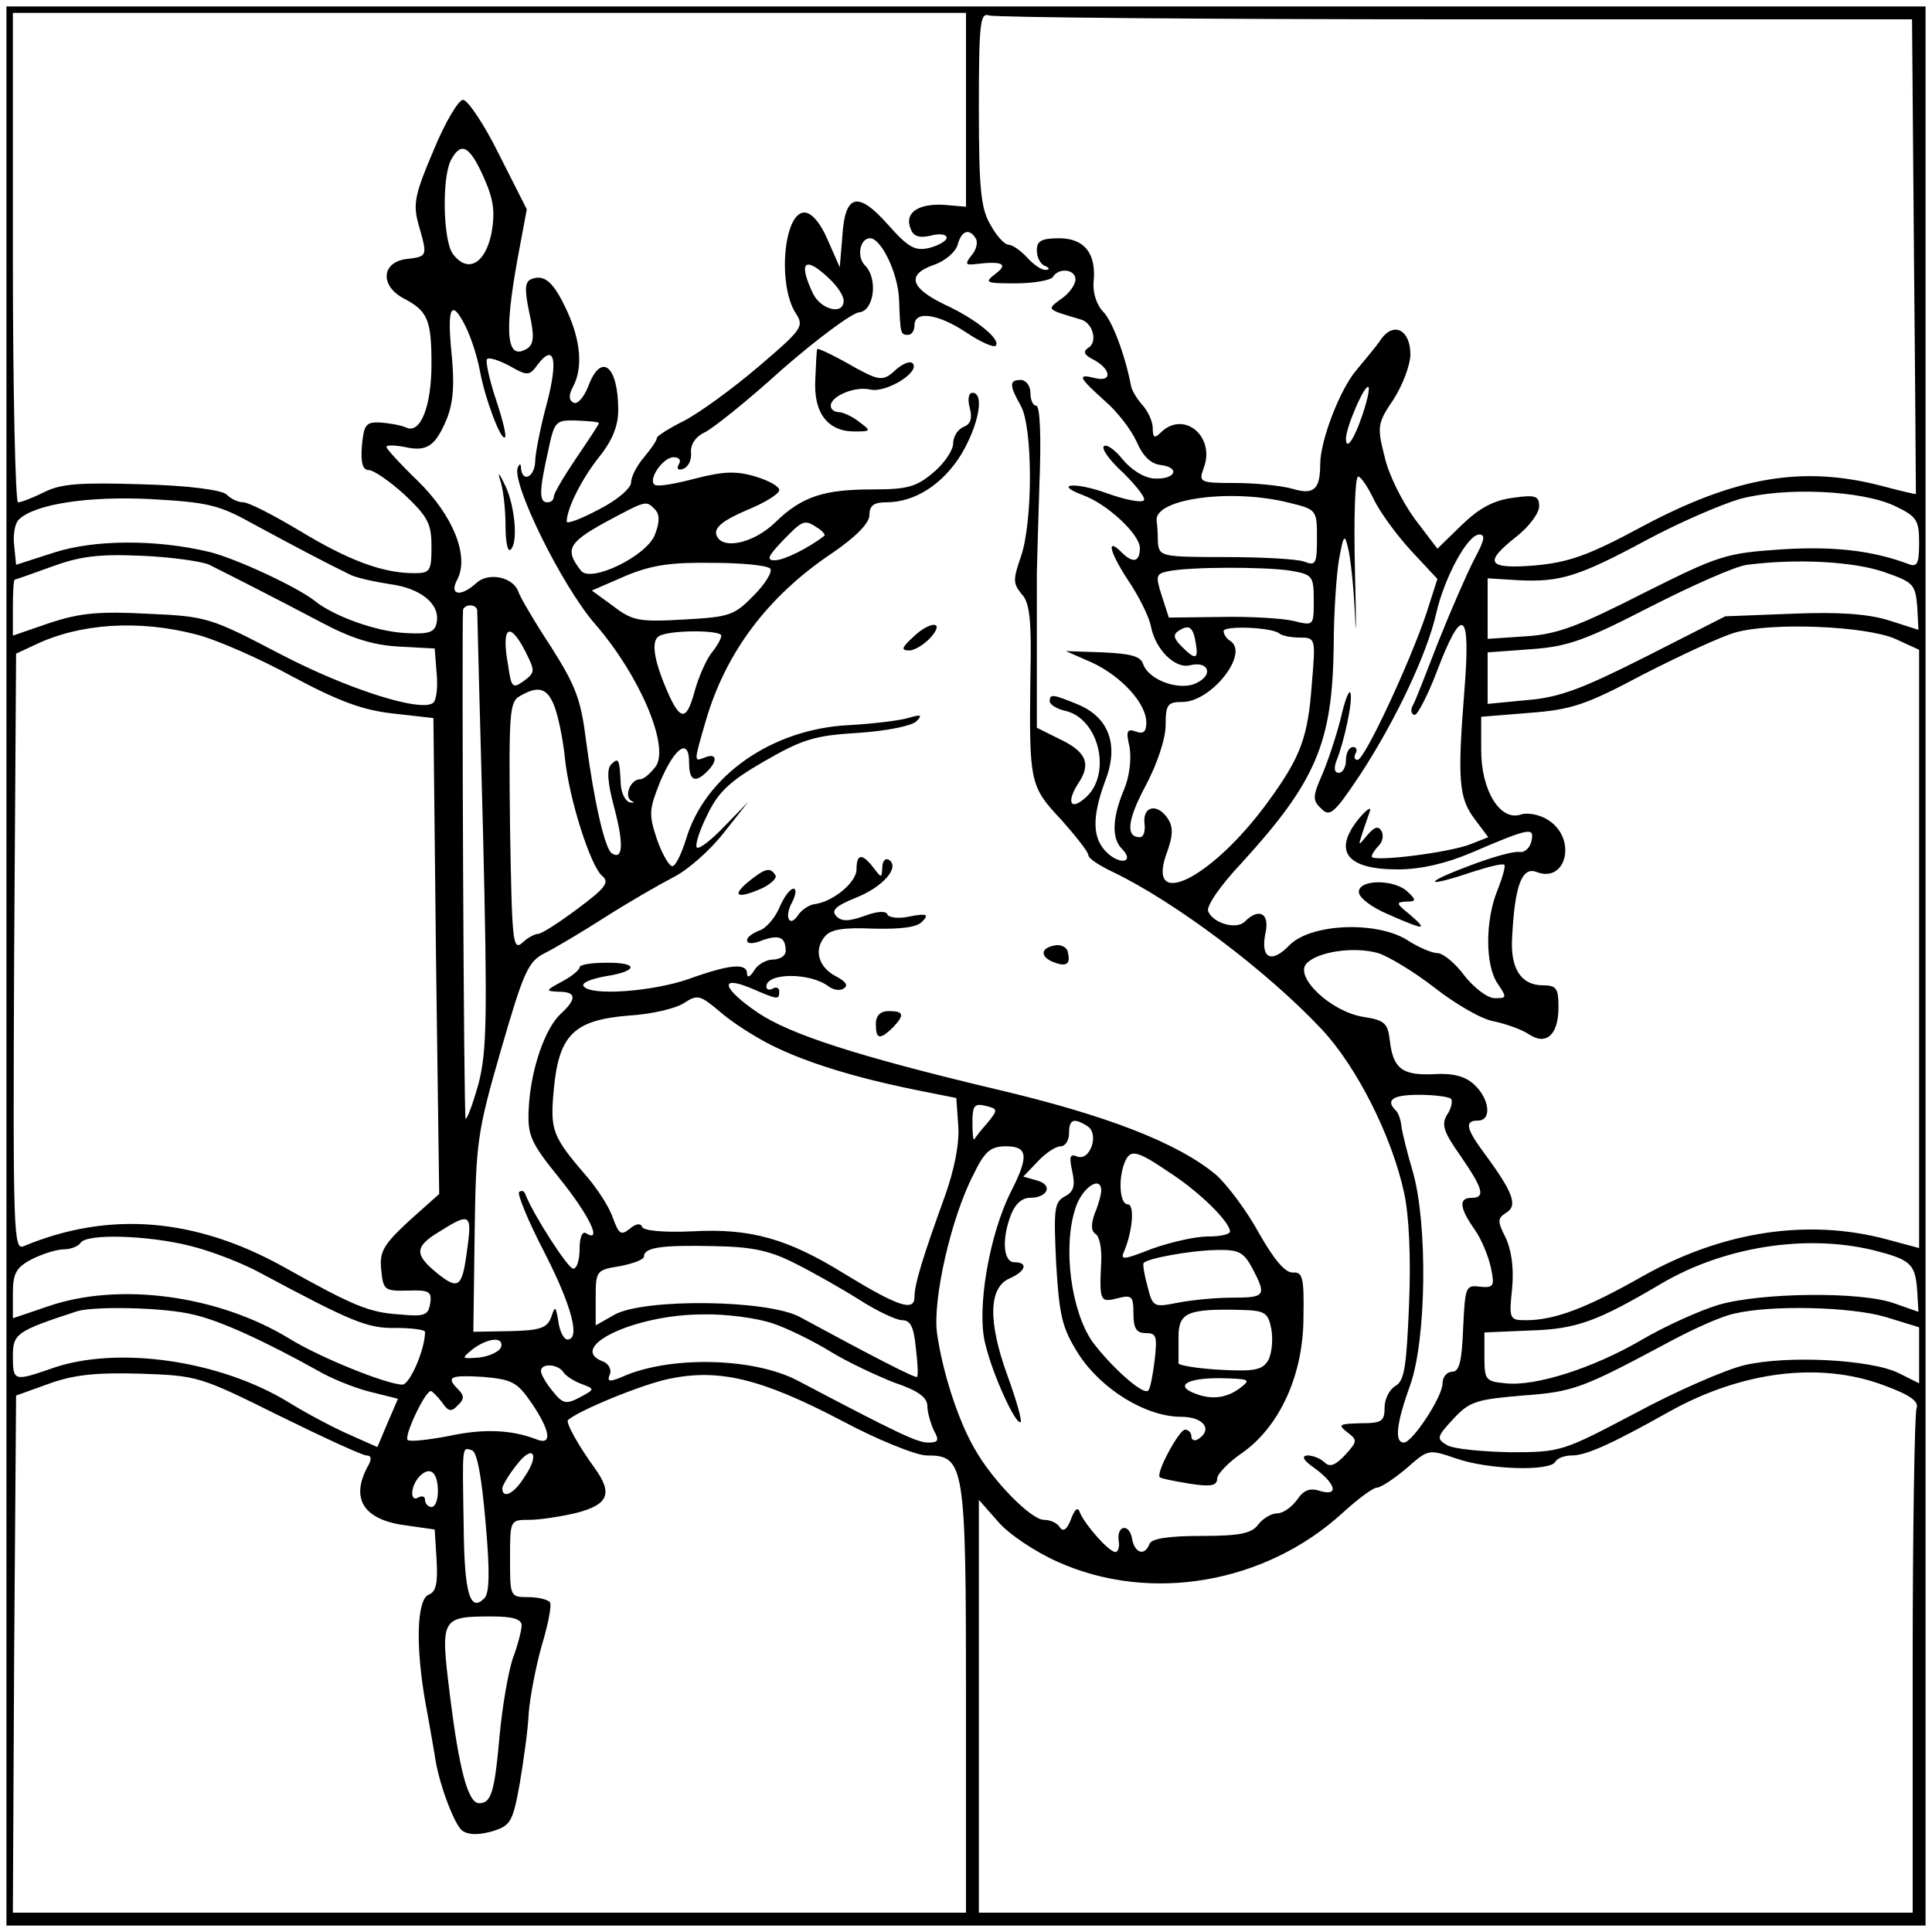 <?xml version="1.0" standalone="no"?>
<!DOCTYPE svg PUBLIC "-//W3C//DTD SVG 20010904//EN"
 "http://www.w3.org/TR/2001/REC-SVG-20010904/DTD/svg10.dtd">
<svg version="1.0" xmlns="http://www.w3.org/2000/svg"
 width="300pt" height="300pt" viewBox="0 0 300 300"
 preserveAspectRatio="xMidYMid meet">
<g transform="translate(0,300) scale(0.1,-0.1)"
fill="#000000" stroke="none">
<path d="M10 1500 l0 -1490 1490 0 1490 0 0 1490 0 1490 -1490 0 -1490 0 0
-1490z m1490 1330 l0 -151 -35 3 c-40 2 -61 -13 -51 -37 4 -12 13 -15 31 -11
14 4 25 2 25 -3 0 -5 -12 -12 -27 -16 -22 -5 -32 0 -64 36 -47 53 -67 48 -71
-18 l-4 -48 -19 43 c-11 26 -25 42 -36 42 -32 0 -42 -113 -13 -157 13 -20 9
-25 -59 -83 -40 -34 -91 -71 -114 -83 -24 -12 -43 -24 -43 -27 0 -4 -9 -17
-20 -30 -11 -13 -20 -30 -20 -39 0 -9 -22 -28 -50 -42 -28 -15 -50 -23 -50
-19 0 20 23 66 50 100 21 26 30 49 30 73 0 70 -27 91 -47 36 -7 -17 -17 -28
-23 -24 -7 4 -7 12 0 25 15 28 12 70 -9 116 -21 46 -35 58 -55 51 -11 -4 -12
-15 -4 -53 8 -36 7 -48 -3 -55 -32 -20 -37 20 -15 141 l14 75 -43 85 c-23 47
-49 85 -56 85 -7 0 -28 -35 -46 -79 -29 -68 -32 -83 -23 -115 14 -49 14 -49
-17 -53 -41 -4 -44 -42 -5 -62 36 -19 42 -33 42 -101 0 -66 -17 -109 -39 -99
-9 4 -27 7 -41 8 -22 1 -25 -4 -28 -36 -2 -27 1 -38 11 -38 7 0 32 -17 55 -38
36 -34 42 -45 42 -80 0 -39 -2 -42 -27 -42 -49 0 -102 20 -178 66 -40 24 -79
44 -87 44 -8 0 -19 5 -26 12 -7 7 -57 14 -131 16 -96 3 -126 1 -152 -12 -18
-9 -36 -16 -41 -16 -4 0 -8 171 -8 380 l0 380 740 0 740 0 0 -150z m760 140
l709 0 3 -367 c2 -203 3 -369 3 -370 0 -1 -25 5 -55 13 -121 31 -224 14 -369
-63 -85 -46 -115 -56 -167 -61 -75 -6 -81 4 -29 45 19 15 35 36 35 47 0 16 -6
18 -41 13 -30 -4 -52 -16 -79 -42 l-38 -37 -35 46 c-19 26 -41 69 -47 97 -12
47 -11 52 14 89 14 22 26 53 26 70 0 37 -25 51 -45 24 -7 -11 -25 -32 -39 -49
-25 -29 -56 -109 -56 -146 0 -39 -10 -48 -43 -38 -18 5 -58 9 -89 9 -55 0 -57
1 -49 23 19 49 -31 91 -67 55 -9 -9 -12 -8 -12 7 0 10 -7 26 -16 36 -8 9 -17
23 -18 31 -9 47 -29 100 -43 114 -10 10 -16 29 -15 45 5 45 -14 69 -53 69 -28
0 -35 -4 -35 -19 0 -11 6 -22 13 -24 7 -3 7 -6 1 -6 -6 -1 -19 8 -29 19 -10
11 -23 20 -29 20 -6 0 -19 14 -28 31 -15 25 -18 56 -18 181 0 133 2 149 16
144 9 -3 335 -6 724 -6z m-1509 -245 c16 -36 18 -54 12 -88 -10 -47 -37 -62
-60 -31 -15 21 -17 117 -3 145 16 30 29 23 51 -26z m764 -95 c4 -6 1 -18 -6
-26 -11 -14 -10 -16 6 -14 42 5 51 0 31 -15 -18 -14 -16 -15 31 -15 29 0 55 5
58 10 9 15 35 12 35 -4 0 -8 -10 -22 -22 -30 -23 -17 -24 -16 30 -32 19 -5 27
-35 12 -44 -9 -6 -7 -11 9 -19 27 -15 28 -35 1 -28 -28 7 -25 1 15 -35 20 -17
42 -46 50 -64 9 -21 21 -34 37 -36 32 -4 23 -23 -10 -21 -16 1 -36 14 -49 30
-12 15 -25 24 -29 20 -4 -4 10 -23 31 -42 20 -20 35 -39 31 -42 -4 -4 -29 1
-57 11 -49 18 -85 15 -37 -3 38 -14 88 -61 88 -82 0 -22 -11 -24 -28 -7 -25
25 -19 1 9 -42 17 -25 33 -57 36 -72 7 -37 38 -67 61 -61 28 7 37 -14 11 -27
-25 -14 -75 3 -84 29 -4 12 -19 16 -62 18 l-58 2 41 -18 c45 -21 84 -63 84
-93 0 -15 -5 -18 -16 -14 -14 5 -16 1 -10 -24 3 -19 0 -46 -9 -67 -18 -43 -19
-75 -3 -91 20 -20 -1 -26 -22 -7 -24 22 -25 55 -4 112 22 56 6 99 -42 119 -39
16 -44 17 -44 5 0 -5 11 -12 25 -15 53 -13 72 -101 29 -136 -22 -19 -28 -5
-10 23 21 31 13 50 -30 70 l-34 17 0 112 c0 62 0 120 0 128 0 8 2 70 4 138 3
73 1 122 -5 122 -5 0 -9 9 -9 20 0 11 -7 20 -15 20 -18 0 -18 -8 0 -40 19 -33
19 -182 0 -235 -12 -35 -12 -41 1 -57 13 -13 16 -40 14 -130 -2 -163 -1 -169
48 -221 23 -26 42 -50 42 -55 0 -5 17 -16 38 -26 96 -46 240 -154 325 -245 54
-58 108 -165 127 -252 8 -35 11 -101 8 -174 -4 -96 -7 -119 -21 -127 -9 -5
-17 -20 -17 -33 0 -22 -4 -25 -37 -25 -34 -1 -36 -2 -21 -14 16 -12 16 -14 -3
-35 -15 -16 -24 -20 -32 -12 -6 6 -18 11 -27 11 -10 -1 -6 -8 13 -21 32 -24
36 -43 6 -34 -15 5 -25 1 -35 -14 -9 -12 -22 -21 -31 -21 -9 0 -22 -8 -29 -17
-10 -14 -28 -18 -88 -18 -51 0 -77 -4 -81 -12 -7 -20 -23 -15 -27 7 -4 25 -24
22 -21 -2 2 -10 -1 -18 -5 -18 -10 0 -47 42 -55 61 -3 10 -8 6 -14 -10 -6 -16
-12 -20 -17 -13 -4 7 -15 12 -25 12 -20 0 -80 61 -108 111 -26 45 -50 121 -58
179 -7 52 22 180 57 247 17 35 26 43 50 43 34 0 36 -15 8 -70 -34 -67 -54
-184 -40 -237 11 -47 48 -128 55 -121 2 2 -7 35 -21 73 -30 83 -29 136 4 150
25 11 29 25 7 25 -17 0 -20 36 -5 74 6 16 17 26 29 26 28 0 37 20 11 27 l-21
6 22 23 c12 13 28 24 36 24 7 0 13 9 13 20 0 22 7 25 29 11 18 -12 4 -54 -16
-47 -12 5 -13 0 -8 -23 5 -23 2 -32 -12 -39 -16 -9 -17 -20 -13 -104 5 -82 9
-100 35 -141 35 -54 104 -97 159 -97 35 0 50 -20 26 -35 -5 -3 -10 -1 -10 4 0
6 -4 11 -10 11 -9 0 -46 -68 -39 -74 2 -2 23 -6 47 -10 32 -5 42 -3 42 8 0 7
18 26 39 40 58 41 95 121 95 211 1 60 -1 70 -16 69 -12 -1 -29 19 -53 61 -19
35 -50 76 -67 91 -59 49 -168 92 -343 133 -214 51 -319 85 -369 119 -54 37
-60 58 -11 38 44 -19 45 -19 45 -5 0 5 -5 7 -10 4 -5 -3 -10 -2 -10 3 0 22 69
22 97 0 7 -5 17 -7 23 -3 8 5 3 11 -12 19 -27 14 -35 41 -17 62 9 11 29 14 75
12 43 -1 68 2 76 11 11 11 7 13 -19 8 -17 -4 -33 -2 -35 3 -2 6 -16 5 -35 -2
-25 -9 -36 -9 -44 -1 -9 9 -2 16 30 29 43 17 69 48 51 59 -5 3 -10 -2 -10 -12
-1 -17 -1 -17 -14 0 -17 22 -26 22 -26 -3 0 -20 -36 -50 -65 -54 -9 -1 -20 -9
-25 -16 -14 -22 -23 -4 -10 19 6 12 7 21 2 21 -5 0 -15 -13 -22 -30 -7 -16
-21 -32 -31 -35 -10 -4 -19 -10 -19 -15 0 -6 10 -6 24 0 26 9 36 5 36 -17 0
-7 -9 -13 -20 -13 -10 0 -24 -8 -29 -17 -6 -10 -11 -12 -11 -5 0 17 -26 15
-90 -8 -57 -20 -155 -27 -164 -11 -3 5 12 11 34 15 52 8 52 22 0 21 -22 0 -40
-3 -40 -7 0 -4 -12 -14 -27 -22 -26 -14 -27 -15 -5 -16 27 0 28 -11 3 -34 -25
-23 -47 -87 -50 -147 -2 -42 2 -52 48 -109 46 -57 67 -101 41 -85 -6 4 -10 -7
-10 -24 0 -17 -4 -31 -10 -31 -8 0 -62 84 -74 115 -2 6 -6 7 -10 4 -3 -3 14
-45 39 -93 42 -82 57 -136 36 -136 -5 0 -12 12 -14 28 -4 24 -5 25 -11 7 -6
-17 -17 -21 -64 -22 l-57 -1 2 152 c2 143 4 158 41 286 35 121 42 137 68 150
16 8 58 33 94 56 36 23 83 50 106 62 22 11 57 42 78 69 l38 48 -37 -38 c-20
-21 -39 -36 -43 -33 -3 4 4 26 16 50 17 36 35 53 89 84 59 34 78 40 146 44 45
3 83 11 90 18 10 10 7 11 -13 5 -14 -4 -55 -9 -92 -11 -120 -6 -224 -79 -253
-178 -7 -22 -16 -41 -21 -41 -5 0 -16 19 -24 42 -13 39 -12 46 5 89 23 54 45
69 45 30 0 -28 9 -33 28 -14 17 17 15 29 -3 22 -18 -7 -18 -9 1 57 31 106 96
193 196 260 38 26 58 47 58 59 0 15 7 20 26 20 45 0 88 28 117 75 27 46 36 95
17 95 -6 0 -8 -10 -4 -24 4 -16 1 -25 -10 -29 -9 -4 -16 -15 -16 -26 0 -10
-14 -31 -31 -45 -26 -22 -40 -26 -94 -26 -76 0 -110 -11 -151 -51 -35 -34 -86
-44 -92 -18 -2 11 13 22 48 37 27 11 50 25 50 31 0 6 -17 15 -37 21 -30 9 -50
8 -93 -3 -30 -8 -58 -13 -63 -10 -12 7 12 43 29 43 9 0 12 -5 8 -11 -4 -7 -1
-10 7 -7 8 3 13 14 12 25 -1 12 6 24 20 31 12 5 67 49 121 98 55 48 109 88
120 89 23 2 30 52 9 73 -13 13 -8 42 8 42 17 0 43 -53 45 -94 2 -54 2 -56 14
-56 6 0 10 7 10 15 0 23 36 18 80 -11 22 -15 43 -24 46 -21 9 9 -29 41 -79 64
-54 26 -60 47 -16 62 17 6 33 20 36 31 6 22 18 26 28 10z m-228 -62 c13 -12
23 -27 23 -35 0 -23 -36 -14 -48 12 -23 49 -12 58 25 23z m-564 -75 c8 -16 18
-46 22 -68 8 -44 33 -110 39 -104 3 2 -4 29 -14 59 -10 30 -16 58 -14 62 2 4
18 -1 35 -10 28 -16 31 -16 44 2 26 34 32 7 14 -61 -10 -37 -18 -78 -18 -90
-1 -24 -20 -33 -22 -10 0 7 -2 8 -5 1 -10 -24 68 -183 120 -243 68 -78 115
-187 95 -220 -8 -11 -19 -21 -25 -21 -15 0 -26 -27 -13 -34 5 -2 4 -3 -3 -2
-7 2 -13 14 -14 27 -2 40 -3 44 -15 32 -7 -7 -6 -27 5 -68 15 -57 13 -81 -4
-70 -11 7 -28 83 -40 175 -8 64 -16 85 -54 145 -25 38 -48 77 -51 86 -8 23
-46 31 -65 14 -25 -23 -43 -19 -30 5 19 36 -6 99 -61 153 -27 26 -49 50 -49
53 0 3 12 3 28 0 35 -8 48 1 66 44 10 26 12 53 7 103 -7 71 0 84 22 40z m1393
-136 c-13 -39 -26 -58 -26 -38 0 17 29 85 35 80 2 -3 -2 -21 -9 -42z m-1186
-14 c0 -2 -16 -26 -35 -54 -19 -28 -35 -55 -35 -60 0 -5 -4 -9 -10 -9 -13 0
-13 17 1 79 10 47 11 49 45 48 19 -1 34 -2 34 -4z m1203 -118 c9 -19 35 -55
58 -80 l41 -44 -17 -53 c-25 -75 -96 -228 -107 -228 -5 0 -6 5 -3 10 3 6 1 10
-4 10 -6 0 -11 -9 -11 -20 0 -11 -5 -20 -11 -20 -7 0 -8 7 -4 18 12 29 26 94
22 106 -2 6 -9 -12 -15 -39 -7 -28 -20 -67 -29 -88 -15 -34 -15 -40 -1 -53 13
-13 20 -7 60 53 55 84 104 188 118 250 13 57 49 123 67 123 10 0 8 -9 -7 -37
-11 -21 -36 -78 -56 -128 -19 -49 -37 -96 -41 -102 -3 -7 -1 -13 4 -13 4 0 20
30 34 67 40 105 53 96 43 -28 -11 -140 -9 -168 16 -201 l21 -28 -28 -11 c-33
-13 -153 -28 -153 -19 0 3 5 11 11 17 6 6 8 16 4 23 -5 8 -11 6 -22 -7 -14
-17 -14 -17 -8 2 4 11 9 27 12 35 3 8 -4 4 -16 -10 -42 -51 -21 -80 59 -80 36
0 75 9 115 26 91 39 98 40 93 18 -2 -10 -10 -18 -18 -17 -8 2 -44 -8 -80 -22
-72 -27 -68 -34 6 -9 25 8 48 14 50 11 2 -2 -3 -20 -11 -40 -19 -47 -19 -117
1 -145 14 -21 14 -22 -5 -22 -11 0 -32 16 -47 35 -14 19 -33 35 -42 35 -8 0
-30 9 -48 21 -48 29 -149 25 -182 -9 -28 -29 -45 -20 -37 19 7 31 -10 40 -32
18 -13 -13 -49 -3 -57 16 -3 8 19 40 52 75 116 127 141 187 143 337 0 48 4
108 8 133 7 39 9 42 14 20 4 -14 9 -61 11 -105 2 -44 2 -14 0 68 -2 81 0 147
5 147 4 0 15 -16 24 -35z m810 -11 c33 -16 37 -21 37 -57 0 -32 -3 -38 -16
-33 -56 21 -115 28 -197 23 -88 -6 -97 -9 -215 -68 -100 -51 -134 -64 -182
-67 l-60 -4 0 47 0 47 48 -3 c64 -3 92 5 198 62 50 27 115 55 145 64 69 19
190 14 242 -11z m-2549 -28 c59 -32 112 -60 149 -78 9 -5 37 -11 62 -15 48 -6
79 -31 73 -60 -3 -15 -12 -18 -48 -16 -45 2 -111 26 -140 49 -27 22 -124 67
-165 77 -84 20 -179 19 -241 -1 l-59 -19 -3 30 c-2 16 1 34 7 40 24 24 107 37
205 32 90 -5 106 -9 160 -39z m1609 33 c41 -10 42 -11 42 -54 0 -41 -2 -44
-20 -37 -11 4 -66 7 -123 7 -99 0 -102 1 -104 23 0 12 -1 27 -2 34 -3 34 118
50 207 27z m-986 -10 c7 -7 8 -19 0 -39 -12 -33 -100 -76 -115 -56 -25 32 -20
43 36 74 67 36 65 35 79 21z m253 -29 c8 -5 12 -11 10 -12 -26 -20 -63 -38
-77 -38 -13 0 -11 6 12 30 32 33 34 34 55 20z m-945 -57 c32 -16 105 -53 175
-90 47 -25 81 -35 120 -37 l55 -3 3 -38 c2 -21 0 -41 -5 -46 -17 -16 -132 20
-239 76 -107 56 -113 58 -205 62 -76 4 -105 1 -151 -14 l-58 -20 0 44 c0 23 1
43 3 43 1 0 27 9 57 20 44 16 72 20 140 17 47 -2 95 -9 105 -14z m871 -6 c4
-4 -7 -23 -25 -41 -31 -32 -38 -34 -109 -38 -70 -4 -80 -2 -110 21 l-33 24 53
23 c41 17 71 21 135 20 45 0 85 -4 89 -9z m1729 -5 c46 -16 49 -19 52 -53 l2
-37 -47 15 c-33 10 -78 13 -150 10 l-103 -4 -122 -62 c-99 -50 -135 -64 -185
-68 l-62 -6 0 40 0 40 68 5 c57 4 84 14 185 66 65 33 132 63 150 65 78 10 165
5 212 -11z m-922 2 c35 -6 37 -8 37 -46 0 -40 0 -40 -32 -32 -18 4 -69 7 -113
6 l-80 -1 -11 34 c-10 31 -9 34 10 38 35 7 148 7 189 1z m-1262 -61 c0 -5 4
-159 9 -343 7 -291 6 -343 -7 -393 -9 -32 -18 -56 -20 -54 -3 3 -6 755 -4 790
1 4 6 7 11 7 6 0 10 -3 11 -7z m-437 -38 c32 -8 100 -38 151 -66 71 -38 109
-52 156 -57 l62 -7 4 -369 5 -370 -47 -42 c-40 -37 -46 -48 -43 -76 3 -31 5
-33 41 -32 33 1 38 -1 35 -20 -3 -18 -8 -21 -48 -17 -47 3 -71 13 -180 74
-137 76 -271 87 -403 32 -16 -7 -17 17 -15 456 l3 464 30 14 c69 33 160 39
249 16z m1553 -15 c4 -24 -1 -25 -22 -4 -13 13 -14 19 -4 25 16 10 22 5 26
-21z m130 16 c4 -3 17 -6 31 -6 25 0 25 -1 19 -72 -6 -83 -17 -113 -68 -183
-88 -121 -193 -172 -156 -76 8 23 9 36 1 49 -16 25 -39 21 -37 -5 2 -13 -1
-23 -7 -23 -22 0 -20 26 9 80 18 34 31 73 31 94 0 32 3 36 26 36 45 0 105 76
74 95 -5 3 -10 10 -10 15 0 9 77 6 87 -4z m956 -8 l37 -17 0 -465 0 -464 -52
14 c-121 32 -253 12 -376 -57 -90 -51 -138 -69 -183 -69 -25 0 -26 2 -21 49 3
32 -1 60 -10 79 -13 26 -13 30 1 39 18 11 11 31 -34 92 -29 39 -31 51 -10 51
22 0 18 34 -6 56 -14 13 -33 18 -64 16 -48 -2 -62 9 -67 53 -3 26 -8 31 -41
36 -50 8 -106 61 -89 82 16 19 74 28 112 17 16 -5 56 -29 88 -54 32 -25 73
-49 92 -52 19 -4 44 -13 54 -20 27 -18 46 -1 46 42 0 29 -3 34 -24 34 -34 0
-51 26 -48 74 4 80 15 111 38 102 46 -18 63 51 19 80 -13 9 -33 13 -44 9 -32
-10 -61 38 -61 100 l0 52 74 6 c66 5 88 12 178 60 57 29 121 59 143 65 57 16
202 10 248 -10z m-2127 -20 c15 -30 15 -32 -2 -45 -18 -13 -20 -11 -25 24 -11
60 2 70 27 21z m304 25 c0 -5 -7 -17 -16 -28 -8 -11 -19 -36 -25 -57 -12 -45
-21 -48 -39 -10 -24 53 -30 86 -17 94 15 10 97 10 97 1z m-259 -110 c6 -16 13
-50 16 -78 6 -64 40 -170 58 -185 12 -10 5 -19 -38 -51 -28 -21 -56 -39 -61
-39 -5 0 -17 -6 -25 -14 -15 -13 -16 3 -19 179 -2 177 -1 195 15 204 29 17 43
13 54 -16z m337 -526 c54 -27 129 -50 222 -69 l65 -13 3 -43 c2 -28 -6 -68
-21 -110 -34 -94 -47 -136 -47 -156 0 -23 -25 -15 -107 35 -90 56 -148 72
-238 67 -45 -2 -76 1 -78 7 -2 6 -10 5 -19 -3 -14 -11 -17 -8 -26 16 -5 16
-23 44 -39 63 -56 65 -59 73 -53 138 8 84 31 107 116 114 35 2 74 11 87 20 20
13 24 12 55 -14 18 -16 54 -39 80 -52z m1055 -83 c3 -3 1 -15 -6 -25 -9 -15
-6 -26 21 -64 35 -51 39 -65 17 -65 -20 0 -19 -15 4 -48 11 -15 22 -42 26 -60
6 -29 5 -32 -17 -30 -22 3 -23 0 -26 -64 -2 -52 -6 -68 -17 -68 -8 0 -15 -8
-15 -18 0 -21 -47 -92 -60 -92 -15 0 -12 29 10 90 25 71 27 249 4 330 -9 30
-17 63 -18 72 -1 10 -5 21 -9 24 -16 16 -4 24 36 24 24 0 46 -3 50 -6z m-720
-38 c-10 -11 -19 -23 -20 -25 -2 -2 -3 9 -3 26 0 26 3 30 20 26 20 -5 20 -6 3
-27z m285 -78 c46 -30 91 -75 92 -90 0 -5 -16 -8 -35 -8 -19 0 -58 -9 -86 -19
-46 -18 -50 -18 -43 -3 13 32 16 72 5 72 -12 0 -15 38 -5 64 9 23 19 20 72
-16z m-108 -27 c0 -5 -4 -21 -10 -35 -6 -17 -6 -27 1 -32 6 -3 10 -22 9 -43
-3 -61 -2 -64 25 -57 23 6 25 3 25 -24 0 -23 5 -30 19 -30 17 0 18 -5 14 -42
-3 -24 -7 -45 -10 -47 -7 -9 -58 37 -87 76 -33 48 -46 147 -26 207 10 32 40
52 40 27z m-984 -87 c-8 -63 -13 -68 -46 -42 -37 30 -37 42 3 66 46 29 50 27
43 -24z m-429 1 c32 -8 81 -27 108 -42 142 -76 166 -86 210 -85 25 0 45 -3 45
-6 0 -28 -24 -82 -35 -82 -24 0 -128 42 -175 71 -111 68 -266 89 -377 50 l-53
-18 0 38 c0 32 5 41 30 54 16 8 38 15 49 15 11 0 23 5 26 10 9 15 106 12 172
-5z m938 -27 c28 -14 72 -39 99 -56 28 -18 58 -32 67 -32 13 0 18 -11 21 -42
3 -24 4 -44 2 -46 -2 -3 -75 35 -182 93 -50 27 -240 29 -287 4 l-30 -17 0 43
c0 42 1 43 38 49 20 4 37 10 37 15 0 14 27 18 110 16 58 -1 86 -7 125 -27z
m1673 21 c59 -15 66 -21 69 -63 l2 -33 -37 13 c-52 19 -207 17 -273 -2 -30 -9
-83 -33 -119 -54 -75 -44 -165 -73 -212 -68 -31 3 -33 5 -33 41 l0 38 70 3
c73 2 105 14 205 73 97 57 223 77 328 52z m-963 -29 c22 -42 20 -45 -32 -45
-27 0 -65 -4 -85 -8 -36 -7 -38 -7 -46 25 -5 18 -8 35 -6 37 6 7 71 19 111 20
37 1 44 -3 58 -29z m-1646 -71 c42 -9 113 -42 194 -87 20 -12 57 -27 81 -33
l44 -11 -16 -37 -16 -38 -45 20 c-25 11 -66 33 -92 49 -107 66 -268 89 -369
53 -58 -20 -60 -20 -60 19 0 35 5 39 100 70 27 8 134 6 179 -5z m1675 -22 c3
-16 1 -37 -4 -48 -9 -16 -20 -19 -75 -16 -36 2 -65 7 -65 10 0 4 0 22 0 41 0
38 14 44 97 42 37 -1 42 -4 47 -29z m954 18 l52 -16 0 -44 0 -43 -32 16 c-43
21 -173 28 -240 12 -29 -7 -105 -40 -168 -74 -114 -60 -116 -61 -195 -61 -44
1 -88 5 -98 11 -17 10 -16 13 10 41 25 27 36 30 107 36 80 6 91 10 233 86 34
18 76 37 95 41 57 14 182 11 236 -5z m-1728 -10 c24 -8 64 -28 90 -44 26 -16
71 -37 99 -48 36 -12 51 -23 51 -36 0 -10 5 -27 10 -38 9 -16 7 -19 -9 -19
-17 0 -50 16 -202 96 -66 35 -191 39 -266 9 -27 -12 -31 -11 -26 1 3 7 -2 17
-11 20 -57 22 50 73 155 73 37 1 86 -6 109 -14z m-422 -37 c-3 -7 -18 -14 -34
-16 -28 -2 -28 -2 -10 13 24 18 49 20 44 3z m97 -39 c4 -6 17 -14 28 -18 21
-8 21 -8 -3 -21 -21 -11 -26 -10 -42 10 -10 12 -18 26 -18 31 0 13 27 11 35
-2z m-442 -67 c69 -34 130 -62 136 -62 8 0 9 -6 1 -19 -26 -50 -4 -82 63 -90
l42 -6 3 -48 c2 -35 -1 -49 -12 -53 -19 -7 -21 -81 -5 -170 6 -32 12 -68 14
-79 5 -40 29 -105 42 -117 9 -7 24 -8 46 -2 30 9 33 14 44 74 6 36 13 85 14
110 2 25 11 72 20 104 10 33 16 63 13 68 -3 4 -18 8 -34 8 -28 0 -28 1 -28 60
0 60 0 60 30 60 16 0 49 5 74 11 49 13 56 30 27 70 -24 33 -45 70 -41 74 17
15 114 55 157 64 77 16 142 1 268 -65 56 -30 116 -54 132 -54 59 0 61 -13 61
-380 l0 -330 -740 0 -740 0 2 402 3 401 50 18 c38 14 73 18 142 16 90 -3 93
-4 216 -65z m392 20 c30 -44 33 -67 8 -57 -39 15 -82 17 -137 5 -32 -6 -60 -9
-63 -6 -6 6 27 76 36 76 2 0 10 -8 17 -17 10 -15 15 -16 25 -5 10 9 10 15 1
24 -20 20 -14 23 38 20 45 -4 53 -8 75 -40z m2100 27 c41 -15 55 -25 51 -36
-3 -8 -6 -188 -6 -399 l0 -384 -725 0 -725 0 0 320 0 321 30 -34 c16 -19 58
-47 92 -62 144 -65 323 -34 443 76 23 21 47 39 53 39 6 0 27 14 46 30 34 30
34 30 78 15 49 -17 144 -20 153 -5 3 6 15 10 26 10 22 0 62 18 151 68 113 63
234 78 333 41z m-999 -4 c-21 -16 -44 -19 -70 -9 -32 12 -14 24 37 24 48 -1
50 -2 33 -15z m-1172 -209 c7 -78 6 -110 -2 -118 -22 -22 -31 7 -32 112 -2
128 -3 123 13 118 8 -3 15 -42 21 -112z m60 70 c-16 -26 -34 -34 -34 -17 0 4
10 21 22 36 26 34 37 17 12 -19z m-134 -22 c0 -13 -4 -24 -10 -24 -5 0 -10 5
-10 11 0 5 -4 7 -10 4 -14 -9 -13 18 2 33 16 16 28 6 28 -24z m130 -208 c0 -7
-6 -31 -14 -52 -7 -22 -16 -74 -20 -117 -8 -90 -13 -107 -32 -107 -17 0 -31
50 -46 173 -14 114 -13 117 65 117 33 0 47 -4 47 -14z"/>
<path d="M1269 2458 c-1 -2 -2 -23 -3 -47 -3 -52 19 -81 61 -81 26 0 26 1 7
15 -10 8 -25 15 -31 15 -7 0 -13 4 -13 10 0 15 38 31 62 25 25 -5 78 28 65 41
-4 4 -16 -1 -27 -11 -18 -17 -25 -16 -60 3 -33 19 -60 32 -61 30z"/>
<path d="M1416 2009 c-16 -15 -17 -19 -4 -19 8 0 23 9 33 20 24 27 -2 26 -29
-1z"/>
<path d="M1161 1630 c-26 -22 -15 -26 23 -9 14 7 23 16 20 20 -8 13 -16 11
-43 -11z"/>
<path d="M1638 1532 c-23 -4 -23 -18 -2 -26 20 -8 27 -3 22 16 -1 7 -11 12
-20 10z"/>
<path d="M1360 1410 c0 -24 6 -25 26 -6 19 20 18 26 -6 26 -13 0 -20 -7 -20
-20z"/>
<path d="M778 2250 c4 -14 7 -44 7 -67 0 -23 3 -39 7 -37 13 8 8 67 -7 99 -11
23 -13 24 -7 5z"/>
<path d="M2110 1615 c0 -9 20 -24 46 -35 57 -25 62 -25 33 0 -21 17 -22 19 -6
20 16 0 17 2 3 15 -20 20 -76 20 -76 0z"/>
</g>
</svg>
